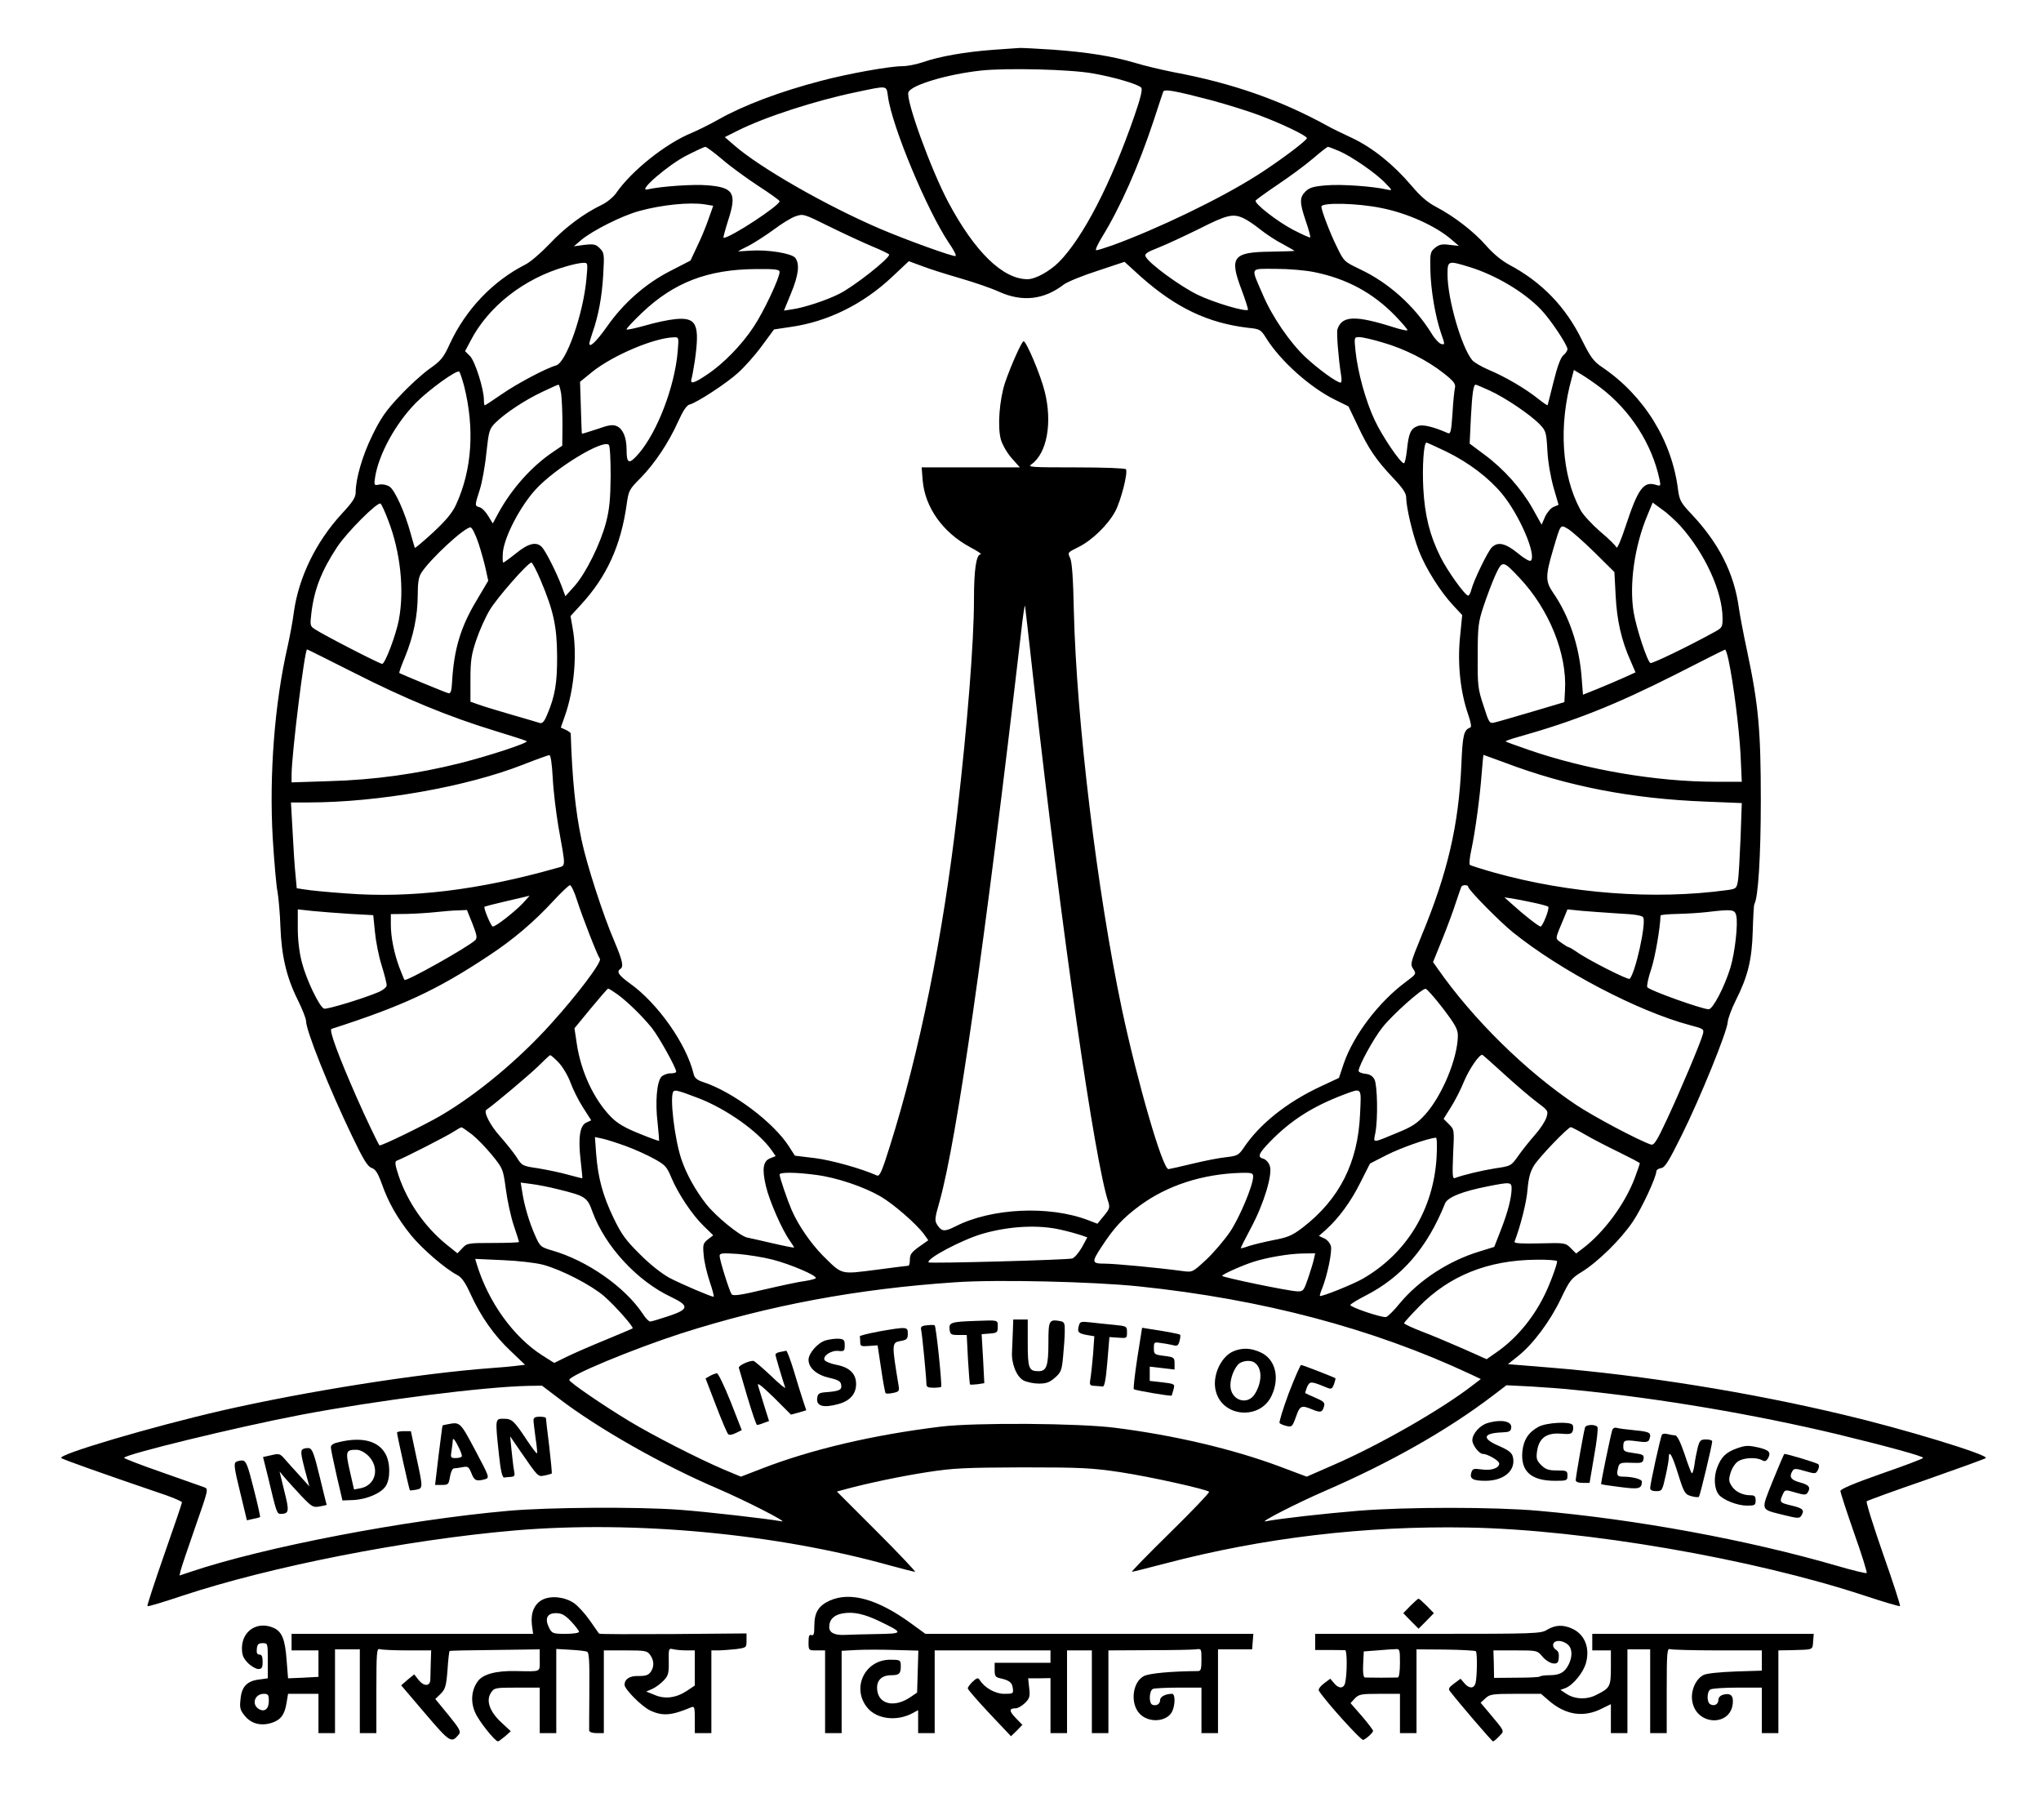 <?xml version="1.0" standalone="no"?>
<!DOCTYPE svg PUBLIC "-//W3C//DTD SVG 20010904//EN"
 "http://www.w3.org/TR/2001/REC-SVG-20010904/DTD/svg10.dtd">
<svg version="1.0" xmlns="http://www.w3.org/2000/svg"
 width="987pt" height="880pt" viewBox="0 0 987 880"
 preserveAspectRatio="xMidYMid meet">

<g transform="translate(0,880) scale(0.1,-0.1)"
fill="#000000" stroke="none">
<path d="M4801 8559 c-132 -10 -255 -31 -336 -59 -32 -11 -77 -20 -101 -20
-61 0 -262 -36 -394 -71 -199 -52 -374 -118 -496 -187 -39 -22 -97 -51 -130
-65 -125 -51 -290 -183 -364 -290 -13 -19 -44 -45 -69 -57 -88 -42 -180 -111
-253 -189 -41 -43 -94 -89 -119 -101 -157 -80 -287 -217 -364 -383 -30 -66
-42 -81 -99 -121 -35 -25 -100 -84 -144 -132 -65 -68 -92 -108 -131 -188 -48
-97 -81 -211 -81 -276 0 -25 -14 -47 -68 -105 -125 -136 -208 -308 -231 -475
-5 -41 -19 -115 -30 -165 -63 -274 -90 -622 -72 -930 7 -112 17 -228 23 -257
5 -29 12 -105 14 -168 5 -140 29 -245 84 -355 22 -45 40 -90 40 -102 0 -46
110 -322 222 -555 55 -115 76 -149 95 -155 19 -7 30 -24 49 -76 31 -89 75
-167 142 -250 54 -66 166 -163 225 -193 20 -11 38 -37 62 -90 50 -110 115
-202 195 -277 l69 -66 -42 -5 c-23 -3 -78 -8 -122 -11 -350 -26 -899 -113
-1305 -206 -338 -78 -792 -212 -774 -229 9 -7 194 -73 461 -164 68 -22 123
-45 123 -50 0 -5 -39 -119 -86 -253 -47 -135 -84 -247 -81 -249 3 -3 78 20
168 50 425 141 1084 271 1609 316 578 49 1262 -15 1816 -170 60 -16 113 -30
119 -30 5 0 -77 87 -184 194 l-194 194 44 12 c104 28 264 62 394 82 122 19
180 22 460 23 285 0 336 -3 471 -23 146 -22 418 -83 431 -95 3 -4 -81 -92
-188 -197 -106 -104 -190 -190 -185 -190 4 0 76 18 160 40 475 125 968 183
1466 174 563 -10 1378 -151 1919 -330 90 -30 166 -52 169 -50 3 3 -34 117 -82
253 -47 135 -83 250 -79 254 5 4 134 51 288 104 154 54 284 101 288 105 16 15
-401 142 -686 209 -456 109 -967 191 -1416 228 l-209 17 49 39 c72 57 155 168
207 277 42 88 50 99 101 130 78 48 190 158 247 243 44 65 113 214 114 244 0 6
10 13 23 15 18 2 37 33 99 158 90 181 220 501 223 548 1 17 19 65 39 105 58
115 78 195 82 335 2 67 5 126 8 131 18 29 31 229 31 501 0 338 -11 462 -66
721 -17 79 -35 173 -40 209 -23 169 -97 314 -230 455 -51 54 -57 66 -64 115
-29 239 -165 458 -368 595 -41 28 -55 47 -97 131 -79 161 -194 280 -352 364
-35 19 -78 54 -110 91 -59 68 -156 143 -244 189 -42 22 -76 52 -119 103 -86
101 -186 182 -285 229 -47 22 -101 48 -120 59 -227 125 -461 207 -745 260 -60
12 -144 32 -186 45 -108 32 -232 52 -400 64 -79 5 -151 9 -159 8 -8 0 -66 -5
-129 -9z m484 -114 c104 -18 221 -53 234 -69 7 -8 -4 -53 -33 -136 -114 -330
-250 -591 -366 -708 -46 -45 -113 -82 -151 -82 -119 0 -254 131 -382 370 -84
157 -208 498 -194 534 14 35 187 87 352 105 123 13 430 6 540 -14z m-991 -111
c19 -145 191 -555 295 -709 23 -33 37 -61 32 -63 -12 -4 -231 75 -361 130
-262 112 -584 296 -710 406 l-45 39 60 30 c132 67 379 147 578 188 152 32 143
33 151 -21z m1565 -19 c73 -20 177 -52 230 -72 107 -40 231 -99 231 -111 -1
-12 -137 -114 -243 -181 -178 -113 -480 -258 -697 -337 -37 -13 -72 -24 -79
-24 -6 0 7 29 29 65 89 145 177 344 250 565 22 69 43 130 45 136 4 15 54 6
234 -41z m-2366 -286 c39 -34 118 -91 174 -128 56 -36 102 -69 103 -74 1 -20
-237 -177 -271 -177 -3 0 8 39 23 87 42 129 25 157 -100 167 -69 6 -226 -5
-292 -20 -49 -11 101 119 190 164 45 23 86 42 91 42 5 0 42 -27 82 -61z m2982
41 c61 -26 181 -109 225 -156 34 -35 34 -36 10 -31 -68 16 -223 27 -294 21
-64 -5 -84 -11 -103 -30 -29 -29 -29 -53 2 -144 14 -40 23 -75 21 -78 -3 -2
-40 15 -83 37 -76 40 -187 126 -181 141 2 4 50 39 108 78 58 39 134 95 170
126 36 31 68 56 72 56 3 0 27 -9 53 -20z m-3068 -258 l42 -7 -23 -65 c-12 -36
-37 -95 -55 -132 l-32 -68 -99 -51 c-119 -61 -226 -155 -306 -270 -49 -69 -84
-103 -84 -80 0 5 7 28 15 52 29 82 46 174 52 280 6 101 5 107 -17 129 -19 19
-29 21 -74 16 l-51 -7 35 30 c55 46 197 118 282 141 110 30 242 43 315 32z
m3274 -18 c126 -25 263 -87 339 -153 l35 -30 -45 5 c-36 5 -50 2 -70 -14 -23
-19 -25 -26 -23 -107 2 -97 24 -226 52 -307 19 -54 19 -56 0 -51 -10 3 -32 26
-47 52 -83 133 -207 244 -345 309 -77 37 -78 38 -112 108 -33 66 -75 177 -75
195 0 21 176 17 291 -7z m-2464 -185 c46 -19 83 -37 83 -40 0 -20 -169 -153
-240 -189 -60 -31 -170 -67 -225 -75 l-44 -7 34 83 c37 89 43 142 21 172 -17
22 -134 41 -218 35 -32 -2 -58 -4 -58 -3 0 1 24 14 53 28 28 15 82 50 119 77
37 28 84 57 105 64 37 13 40 12 163 -49 69 -34 162 -77 207 -96z m1796 136
c18 -8 55 -33 82 -55 28 -22 76 -54 108 -70 31 -17 57 -32 57 -33 0 -1 -53 -3
-117 -4 -181 -2 -199 -26 -139 -184 19 -51 33 -95 31 -97 -11 -11 -165 35
-242 72 -85 41 -234 150 -252 184 -8 14 3 22 62 45 40 16 128 57 197 91 134
68 163 74 213 51z m-1368 -291 c66 -19 150 -48 187 -65 111 -50 216 -39 312
35 17 13 90 43 162 66 l132 44 78 -71 c170 -151 325 -225 519 -248 59 -6 62
-8 90 -53 69 -109 210 -235 329 -294 l67 -33 44 -92 c53 -113 89 -166 171
-253 46 -48 64 -75 64 -94 0 -48 31 -180 61 -258 33 -86 105 -200 168 -267
l42 -45 -11 -111 c-12 -126 2 -261 40 -370 13 -38 17 -61 10 -63 -31 -11 -37
-34 -43 -179 -13 -293 -66 -523 -194 -831 -52 -127 -54 -134 -39 -157 16 -24
15 -25 -36 -63 -131 -97 -253 -258 -300 -395 l-23 -69 -92 -43 c-162 -76 -294
-182 -370 -297 -23 -33 -30 -37 -81 -43 -32 -3 -104 -17 -162 -31 -58 -14
-111 -26 -119 -27 -28 -4 -151 422 -226 775 -120 571 -219 1391 -232 1923 -3
156 -9 239 -18 257 -13 26 -12 27 39 52 67 33 143 107 179 173 28 53 62 186
52 204 -4 5 -105 9 -243 9 -216 0 -235 1 -214 15 75 53 102 201 64 352 -20 81
-89 243 -102 243 -9 0 -62 -119 -90 -201 -27 -83 -37 -213 -20 -274 7 -25 30
-65 52 -90 l40 -45 -238 0 -237 0 5 -63 c11 -130 97 -251 228 -322 36 -19 60
-35 53 -35 -22 0 -33 -73 -33 -220 0 -204 -32 -606 -81 -1030 -69 -599 -182
-1157 -326 -1613 -38 -122 -49 -146 -62 -141 -73 33 -219 74 -299 84 l-98 12
-27 42 c-74 118 -275 269 -420 315 -27 9 -39 20 -43 39 -34 143 -173 341 -308
437 -54 39 -66 57 -46 70 17 11 11 39 -30 136 -53 123 -133 369 -158 489 -29
137 -45 292 -52 513 0 4 -11 12 -24 18 l-24 11 20 57 c45 128 60 301 37 425
l-10 57 52 57 c123 134 191 283 219 480 10 70 12 75 67 130 68 69 137 172 183
275 23 51 41 78 55 81 35 9 178 102 235 154 30 27 82 85 114 129 l59 80 80 12
c179 25 351 110 491 242 l81 76 65 -24 c36 -14 119 -40 185 -59z m-1809 -1
c-15 -171 -98 -407 -147 -420 -45 -12 -186 -86 -261 -138 -44 -30 -81 -55 -84
-55 -2 0 -4 12 -4 27 0 52 -43 187 -67 211 l-24 24 27 51 c86 166 259 301 459
358 33 10 71 18 84 18 24 1 24 1 17 -76z m4270 56 c127 -39 265 -121 346 -206
44 -45 128 -171 128 -191 0 -8 -9 -21 -20 -30 -13 -11 -29 -54 -47 -127 -15
-60 -28 -112 -29 -114 -2 -2 -22 12 -46 31 -60 48 -158 106 -237 139 -36 15
-73 37 -82 48 -52 64 -119 296 -119 414 0 67 2 68 106 36z m-3336 -24 c0 -29
-77 -193 -126 -266 -58 -88 -148 -180 -226 -231 -62 -42 -82 -47 -74 -20 3 9
10 49 16 87 25 177 9 212 -94 202 -33 -3 -99 -17 -146 -31 -47 -13 -87 -22
-90 -19 -3 3 32 40 76 82 153 145 316 208 547 210 97 1 117 -2 117 -14z m2587
-1 c157 -32 284 -101 391 -212 34 -35 61 -67 58 -69 -3 -3 -33 4 -68 15 -183
58 -248 56 -270 -9 -6 -15 5 -147 17 -221 4 -21 3 -38 -2 -38 -18 0 -108 65
-171 124 -75 71 -161 196 -206 303 -58 135 -65 123 64 123 62 0 144 -7 187
-16z m-3080 -386 c-15 -169 -98 -386 -188 -491 -47 -54 -59 -51 -59 19 0 58
-17 99 -46 113 -21 9 -38 7 -97 -14 -39 -13 -72 -23 -73 -22 -1 1 -3 58 -5
126 l-4 125 59 48 c100 80 300 165 395 167 24 1 24 0 18 -71z m3409 46 c106
-30 218 -87 297 -150 48 -38 57 -51 53 -69 -3 -12 -9 -68 -12 -124 -6 -88 -9
-101 -23 -95 -70 31 -122 43 -145 34 -34 -12 -44 -35 -52 -114 -4 -36 -10 -66
-15 -66 -16 0 -104 129 -141 208 -43 91 -82 230 -93 335 -7 66 -6 67 18 67 14
0 64 -11 113 -26z m-4442 -209 c52 -206 39 -407 -39 -576 -18 -39 -48 -75
-110 -133 -47 -43 -87 -77 -89 -75 -1 2 -10 33 -20 69 -28 103 -76 209 -102
227 -14 9 -35 13 -50 10 -25 -5 -26 -4 -20 36 18 112 99 259 196 358 64 65
200 163 211 152 4 -5 14 -35 23 -68z m5494 -8 c145 -109 251 -274 287 -445 7
-32 5 -33 -15 -27 -62 20 -88 -15 -150 -203 -20 -62 -40 -107 -43 -99 -3 8
-38 43 -79 77 -40 35 -83 81 -95 104 -91 167 -107 408 -42 639 l10 38 37 -22
c20 -12 61 -40 90 -62z m-5024 -33 c3 -26 6 -92 6 -148 l-1 -101 -47 -32
c-102 -69 -197 -176 -261 -292 l-28 -52 -22 36 c-12 20 -30 39 -41 42 -25 7
-25 7 0 85 11 34 26 115 32 178 12 108 14 116 45 147 46 45 140 108 225 148
40 19 75 35 79 35 3 0 9 -21 13 -46z m4491 17 c76 -35 197 -117 241 -163 30
-31 32 -39 37 -128 3 -56 16 -129 30 -178 l24 -83 -24 -10 c-13 -5 -31 -26
-41 -47 l-17 -39 -44 79 c-54 95 -138 190 -233 260 l-71 53 6 126 c6 114 12
159 23 159 3 0 34 -13 69 -29z m-4252 -413 c-1 -111 -6 -161 -22 -223 -27
-104 -98 -247 -153 -309 l-44 -49 -18 49 c-25 66 -75 165 -94 187 -26 30 -66
21 -126 -28 -31 -25 -59 -45 -62 -45 -4 0 -4 23 -2 51 8 75 83 220 158 302 95
104 326 244 354 216 6 -5 9 -73 9 -151z m4042 118 c108 -53 203 -125 268 -203
84 -101 168 -296 140 -324 -5 -5 -32 10 -63 36 -60 49 -97 57 -126 28 -20 -20
-89 -163 -99 -205 -4 -16 -11 -28 -15 -28 -15 0 -102 121 -135 189 -51 102
-75 200 -82 327 -6 107 2 224 15 224 3 0 47 -20 97 -44z m-5117 -334 c58 -150
78 -333 51 -478 -14 -74 -67 -214 -81 -214 -12 0 -284 140 -326 168 -22 14
-23 20 -17 71 13 119 50 212 126 327 48 72 194 218 209 209 5 -3 22 -40 38
-83z m6248 -25 c119 -133 204 -318 204 -447 0 -43 -2 -46 -43 -68 -125 -69
-298 -152 -306 -148 -16 10 -68 168 -81 246 -22 133 4 319 66 467 l26 63 45
-33 c25 -17 65 -54 89 -80z m-416 -127 l97 -96 6 -114 c6 -120 28 -217 72
-315 l24 -56 -57 -26 c-31 -14 -88 -38 -127 -54 l-70 -28 -7 89 c-12 150 -60
292 -138 405 -37 54 -37 81 1 209 37 125 34 120 71 99 17 -10 75 -61 128 -113z
m-5396 43 c14 -43 30 -101 36 -130 l11 -51 -55 -93 c-78 -129 -111 -237 -120
-399 -2 -41 -7 -54 -17 -52 -14 3 -231 93 -238 98 -2 2 10 36 27 76 41 100 62
201 62 300 0 62 5 90 18 109 44 68 208 219 237 219 8 0 24 -33 39 -77z m301
-180 c62 -147 78 -222 79 -363 1 -130 -10 -196 -47 -283 -14 -35 -24 -46 -36
-43 -9 3 -70 21 -136 40 -66 19 -138 41 -160 49 l-40 14 0 109 c0 92 5 121 28
189 15 45 44 110 65 145 35 59 185 230 202 230 4 0 25 -39 45 -87z m4732 14
c144 -152 232 -369 221 -547 l-3 -55 -155 -46 c-85 -25 -167 -49 -181 -52 -26
-7 -28 -4 -55 81 -27 81 -29 97 -28 242 0 141 3 162 28 238 15 45 40 112 56
148 35 76 37 76 117 -9z m-2347 -517 c136 -1209 294 -2308 360 -2503 8 -25 5
-34 -22 -66 l-31 -38 -47 18 c-188 71 -466 58 -640 -31 -51 -26 -66 -25 -86 5
-15 23 -15 30 10 117 83 298 218 1238 393 2743 9 83 18 143 20 135 1 -8 21
-179 43 -380z m-3288 57 c246 -125 456 -212 682 -281 82 -25 151 -47 153 -50
8 -8 -176 -69 -322 -106 -208 -52 -414 -81 -632 -87 l-183 -6 0 39 c1 102 63
604 75 604 2 0 104 -51 227 -113z m6647 61 c25 -118 51 -331 58 -455 l6 -133
-125 0 c-289 0 -628 58 -908 155 -58 20 -107 38 -109 40 -2 2 23 11 55 20 278
78 474 156 769 305 127 65 233 118 237 119 4 0 11 -23 17 -51z m-5686 -570 c3
-62 16 -167 27 -233 37 -210 39 -188 -11 -203 -374 -106 -704 -146 -1014 -122
-88 6 -178 15 -200 19 l-40 6 -6 65 c-4 36 -10 129 -14 208 l-8 142 84 0 c337
0 764 75 1039 183 63 25 120 45 126 46 7 1 13 -39 17 -111z m4608 73 c299
-113 608 -173 968 -187 l174 -7 -6 -171 c-4 -94 -9 -187 -13 -207 -6 -35 -9
-37 -53 -43 -351 -48 -761 -17 -1126 85 -60 17 -113 34 -117 37 -4 4 -1 36 7
72 20 94 42 261 50 368 4 50 8 92 9 92 1 0 50 -18 107 -39z m-4491 -663 c28
-87 99 -268 111 -284 11 -14 -105 -169 -238 -316 -153 -170 -355 -339 -533
-443 -79 -46 -290 -149 -295 -143 -7 8 -68 135 -113 238 -87 198 -132 321
-119 325 345 111 510 188 759 353 119 78 221 165 313 265 39 42 75 76 81 77 6
0 22 -33 34 -72z m4310 64 c0 -14 151 -167 215 -219 232 -187 606 -383 858
-450 65 -17 68 -19 62 -43 -10 -39 -112 -281 -176 -417 -48 -103 -61 -122 -76
-117 -65 23 -274 134 -360 191 -243 162 -501 416 -671 660 l-22 31 44 109 c24
59 54 140 66 178 13 39 25 73 27 78 6 10 33 9 33 -1z m-4575 -83 c-44 -44
-127 -109 -142 -109 -8 0 -46 90 -40 96 1 1 50 14 107 27 58 13 107 25 110 26
2 0 -14 -17 -35 -40z m4888 7 c38 -8 71 -17 74 -20 8 -8 -27 -96 -37 -96 -9 0
-83 58 -140 110 l-35 31 35 -5 c19 -3 66 -12 103 -20z m-5718 -55 l110 -6 8
-80 c4 -44 18 -117 32 -161 14 -45 25 -89 25 -98 0 -9 -17 -23 -37 -32 -75
-32 -253 -86 -266 -81 -23 9 -86 141 -107 223 -13 49 -20 110 -20 167 l0 90
73 -8 c39 -4 122 -10 182 -14z m590 -48 c21 -54 24 -68 13 -79 -34 -33 -335
-202 -342 -192 -2 2 -12 28 -24 58 -26 70 -42 147 -42 210 l0 50 78 1 c42 1
106 5 142 9 36 4 84 8 106 8 l42 2 27 -67z m5543 50 c82 -4 115 -10 119 -20
13 -34 -38 -265 -66 -296 -7 -7 -207 94 -260 133 -16 11 -32 20 -35 20 -4 0
-20 10 -35 21 -32 24 -34 10 14 125 l15 37 68 -7 c37 -3 118 -9 180 -13z m568
-9 c10 -39 -6 -180 -28 -253 -29 -94 -85 -201 -105 -201 -32 0 -292 93 -297
107 -3 7 5 47 19 87 19 57 44 202 45 259 0 4 37 7 83 8 45 1 109 5 142 9 119
14 134 13 141 -16z m-5410 -382 c49 -36 118 -103 166 -162 33 -41 118 -193
118 -212 0 -5 -13 -8 -28 -8 -16 0 -36 -8 -44 -17 -22 -25 -30 -123 -18 -222
5 -47 8 -86 7 -87 -1 -2 -45 14 -96 35 -70 28 -105 49 -136 80 -83 85 -146
219 -166 356 l-11 73 78 95 c44 53 82 97 85 97 3 0 24 -13 45 -28z m3992 -68
c60 -79 72 -101 72 -132 -1 -109 -76 -290 -158 -381 -38 -42 -63 -59 -132 -87
-128 -53 -119 -53 -109 -2 13 67 10 229 -4 258 -9 17 -22 26 -45 28 -17 2 -32
8 -32 14 0 24 72 156 115 210 47 60 190 188 209 187 6 0 44 -43 84 -95z
m-4277 -261 c20 -21 46 -65 58 -98 12 -33 39 -87 61 -121 l39 -61 -24 -11
c-31 -14 -40 -74 -27 -184 5 -46 9 -84 8 -85 -1 -1 -32 7 -69 17 -38 11 -103
24 -145 31 -75 11 -78 12 -104 54 -15 23 -52 69 -82 103 -45 50 -79 116 -64
126 30 19 207 168 248 208 30 30 57 55 60 56 3 1 22 -15 41 -35z m4572 -56
c56 -51 127 -112 158 -135 56 -42 57 -43 47 -76 -6 -18 -30 -55 -54 -82 -24
-27 -60 -72 -80 -100 -36 -51 -36 -52 -112 -63 -69 -11 -156 -32 -196 -47 -12
-5 -13 12 -9 114 6 119 6 120 -20 146 l-26 26 35 56 c20 31 49 88 65 128 25
58 71 126 87 126 2 0 49 -42 105 -93z m-3895 -117 c135 -52 289 -161 353 -251
l20 -29 -25 -10 c-36 -13 -42 -51 -22 -136 17 -72 78 -211 116 -264 11 -16 20
-30 20 -32 0 -2 -46 7 -102 20 -57 13 -112 26 -124 28 -34 6 -152 102 -199
162 -51 65 -96 145 -120 217 -33 97 -58 309 -38 328 8 8 24 4 121 -33z m3199
-77 c-10 -235 -100 -412 -278 -549 -50 -38 -71 -47 -140 -60 -45 -9 -99 -22
-120 -29 -22 -8 -39 -12 -39 -10 0 3 22 46 49 97 63 117 107 262 91 302 -5 15
-19 30 -30 33 -31 8 -24 25 30 81 102 105 206 171 355 228 94 35 88 40 82 -93z
m-4295 -98 c24 -19 68 -64 98 -101 52 -64 53 -67 66 -163 7 -54 24 -133 38
-175 14 -42 26 -79 26 -81 0 -3 -56 -5 -125 -5 -122 0 -127 -1 -149 -25 l-24
-25 -56 45 c-103 85 -184 201 -228 329 -18 55 -20 70 -9 74 27 9 247 121 276
141 17 11 33 20 36 20 3 1 26 -15 51 -34z m5387 -3 c36 -21 110 -59 164 -85
53 -26 97 -49 97 -52 0 -2 -11 -35 -25 -72 -47 -124 -147 -260 -249 -338 l-34
-26 -26 26 c-26 26 -28 26 -151 23 -86 -2 -124 0 -121 8 29 76 59 194 63 254
5 55 13 85 31 114 24 40 165 186 178 186 4 0 37 -17 73 -38z m-4644 -53 c44
-16 106 -44 138 -62 53 -29 62 -38 84 -92 33 -78 100 -179 157 -234 l45 -44
-26 -20 c-23 -19 -25 -25 -20 -76 2 -31 16 -89 29 -128 14 -40 22 -73 19 -73
-13 0 -158 62 -215 92 -36 20 -94 65 -142 114 -68 67 -89 96 -127 175 -52 108
-75 193 -84 309 l-6 82 34 -7 c19 -4 70 -20 114 -36z m3922 -56 c-15 -251
-145 -464 -357 -586 -47 -27 -201 -89 -207 -83 -2 1 3 18 11 37 24 60 49 177
42 204 -4 14 -18 31 -32 37 l-26 12 34 30 c62 56 121 136 167 229 l46 91 82
42 c68 34 197 80 237 83 5 1 6 -41 3 -96z m-3000 -84 c101 -13 232 -58 311
-104 64 -37 177 -136 212 -185 l19 -27 -44 -31 c-36 -26 -45 -37 -45 -62 0
-16 -3 -30 -7 -30 -5 0 -75 -9 -158 -20 -173 -22 -161 -25 -256 69 -59 60
-119 147 -151 221 -21 49 -58 157 -58 171 0 12 82 11 177 -2z m2113 -8 c0 -42
-65 -197 -111 -266 -27 -40 -79 -101 -115 -135 -67 -62 -67 -62 -114 -56 -117
16 -330 36 -377 36 -64 0 -65 7 -17 80 61 94 105 141 185 200 133 98 304 154
492 159 50 1 57 -1 57 -18z m-3359 -62 c130 -32 139 -38 164 -108 61 -167 216
-335 380 -412 90 -43 87 -60 -13 -93 -42 -14 -82 -26 -88 -26 -6 0 -23 17 -36
38 -86 129 -268 257 -439 306 -55 16 -58 19 -82 74 -28 63 -52 144 -62 211
l-7 43 53 -7 c30 -4 88 -15 130 -26z m4609 4 c-1 -46 -18 -113 -52 -200 l-32
-82 -71 -22 c-149 -45 -292 -138 -386 -251 -28 -35 -58 -64 -66 -66 -18 -5
-173 47 -173 58 0 4 32 24 71 44 179 91 301 233 387 447 12 30 84 59 208 83
106 21 114 21 114 -11z m-2180 -199 c36 -8 79 -20 97 -26 l31 -11 -26 -48
c-15 -26 -36 -51 -47 -54 -22 -7 -688 -25 -694 -19 -16 16 161 110 262 139
129 37 271 44 377 19z m-1396 -144 c87 -22 218 -78 211 -90 -3 -4 -26 -10 -52
-14 -27 -3 -115 -22 -197 -41 -117 -28 -151 -32 -158 -23 -12 18 -58 166 -58
185 0 14 11 15 88 10 48 -4 123 -16 166 -27z m2620 3 c-3 -16 -16 -57 -28 -93
-21 -61 -24 -65 -52 -64 -42 1 -364 68 -364 75 0 7 98 51 152 68 65 21 172 39
236 40 l62 1 -6 -27z m-3729 -28 c90 -24 233 -98 296 -152 53 -46 146 -151
138 -156 -2 -2 -62 -27 -134 -57 -71 -29 -156 -66 -188 -82 l-57 -28 -57 36
c-141 90 -262 259 -318 443 l-7 24 133 -6 c75 -3 160 -13 194 -22z m4905 17
c0 -18 -38 -120 -65 -172 -56 -111 -137 -206 -230 -270 l-46 -32 -112 50 c-62
27 -151 65 -199 83 -49 19 -88 37 -88 41 0 4 33 40 73 81 146 149 333 224 565
226 56 1 102 -3 102 -7z m-2022 -122 c596 -62 1129 -203 1600 -423 l53 -25
-38 -29 c-149 -116 -452 -290 -676 -387 l-128 -56 -133 50 c-223 83 -506 150
-791 186 -174 23 -682 26 -845 6 -328 -40 -626 -110 -866 -203 l-101 -39 -84
35 c-126 54 -341 164 -457 234 -127 77 -285 185 -289 198 -7 20 310 151 542
226 423 135 848 215 1325 247 200 14 668 3 888 -20z m-2808 -540 c190 -146
504 -324 771 -438 137 -59 344 -165 309 -158 -64 12 -369 47 -495 56 -204 15
-633 12 -825 -5 -498 -44 -1182 -175 -1538 -295 l-54 -18 5 22 c2 11 34 106
70 209 65 186 66 188 44 196 -12 4 -104 37 -204 72 -101 35 -183 67 -183 70 0
16 546 149 855 208 369 70 879 135 1098 140 l68 1 79 -60z m4920 39 c412 -41
869 -119 1270 -215 239 -58 410 -105 410 -113 0 -4 -90 -38 -200 -76 -134 -47
-200 -75 -200 -84 0 -8 30 -100 66 -203 37 -104 64 -191 61 -194 -2 -3 -69 13
-147 36 -432 125 -965 223 -1440 265 -212 19 -642 19 -872 0 -160 -13 -383
-38 -448 -51 -34 -7 151 88 285 146 314 136 594 294 813 461 l67 51 120 -6
c66 -4 163 -11 215 -17z"/>
<path d="M4715 2413 c-116 -4 -127 -8 -123 -41 3 -24 7 -27 43 -27 l40 0 6
-118 c4 -65 8 -120 10 -121 2 -2 19 -1 37 1 l32 5 -6 118 -7 119 39 3 c36 3
39 5 39 33 0 34 4 32 -110 28z"/>
<path d="M4898 2363 c-1 -32 -3 -76 -4 -98 -4 -58 22 -122 56 -140 16 -8 49
-15 74 -15 36 0 52 6 78 29 29 25 33 36 39 102 4 41 8 95 8 120 1 41 -2 47
-21 51 -55 10 -58 4 -58 -103 0 -114 -9 -139 -48 -139 -47 0 -52 14 -52 137
l0 113 -35 0 -35 0 -2 -57z"/>
<path d="M5217 2389 c-8 -30 -3 -36 39 -44 l36 -6 -6 -87 c-4 -48 -10 -102
-13 -119 -5 -30 -3 -33 21 -34 14 -1 32 -2 39 -3 8 -1 15 34 22 119 l10 120
43 -3 c41 -3 42 -3 42 26 0 29 -1 30 -62 36 -35 3 -86 9 -114 12 -47 5 -52 4
-57 -17z"/>
<path d="M4482 2392 c-27 -3 -31 -7 -27 -25 5 -24 25 -230 25 -259 0 -14 8
-18 33 -18 19 0 36 2 38 4 6 6 -24 293 -31 298 -3 2 -20 2 -38 0z"/>
<path d="M4250 2362 c-52 -10 -94 -20 -92 -24 1 -5 2 -17 2 -29 0 -18 5 -20
42 -17 l42 3 17 -113 c9 -62 19 -116 22 -119 3 -2 20 -2 37 2 28 6 30 9 25 38
-33 201 -33 205 10 213 30 5 35 10 35 35 0 34 -2 35 -140 11z"/>
<path d="M5500 2235 c-12 -80 -20 -148 -17 -152 7 -6 178 -35 183 -31 1 2 5
15 9 30 7 26 6 27 -54 34 l-61 7 0 34 0 35 60 -7 60 -7 0 30 c0 28 -3 30 -50
36 -48 6 -50 8 -50 37 0 31 0 31 43 24 23 -3 49 -9 58 -11 12 -3 19 4 23 22 4
14 5 28 3 30 -3 4 -56 14 -153 29 l-31 5 -23 -145z"/>
<path d="M3993 2319 c-38 -11 -83 -62 -83 -94 0 -39 39 -73 100 -87 44 -10 56
-17 58 -35 4 -24 -10 -30 -78 -35 -28 -2 -36 -8 -38 -27 -6 -40 29 -50 102
-30 56 15 86 49 86 97 0 50 -32 81 -96 93 -26 5 -51 15 -56 22 -12 19 31 49
66 45 28 -3 31 0 31 27 0 26 -4 30 -30 32 -16 1 -44 -3 -62 -8z"/>
<path d="M5964 2266 c-62 -27 -104 -123 -84 -194 33 -126 216 -139 270 -19 40
87 17 176 -54 208 -48 22 -89 23 -132 5z m102 -54 c38 -25 39 -92 3 -151 -36
-60 -119 -32 -119 41 0 33 16 77 37 100 16 18 59 24 79 10z"/>
<path d="M3773 2263 c-13 -2 -23 -8 -23 -13 0 -7 34 -121 47 -159 4 -9 -28 17
-69 57 -42 39 -80 72 -85 72 -25 0 -74 -24 -70 -34 2 -6 21 -71 42 -143 22
-73 42 -133 46 -133 4 0 19 4 33 10 l25 9 -23 73 c-12 40 -26 84 -30 98 -6 18
15 2 76 -57 l83 -83 37 10 37 11 -14 42 c-8 23 -28 88 -45 145 -17 56 -34 101
-38 101 -4 -1 -17 -4 -29 -6z"/>
<path d="M6232 2063 c-28 -76 -48 -141 -44 -144 4 -4 19 -11 34 -14 25 -6 28
-3 45 44 19 55 26 58 79 36 41 -17 49 -14 57 16 5 17 -3 24 -41 40 -26 11 -48
22 -50 23 -1 2 3 15 9 30 13 28 19 28 87 0 31 -13 33 -12 43 13 5 14 8 27 7
29 -5 4 -158 64 -166 64 -4 0 -31 -62 -60 -137z"/>
<path d="M3433 2147 l-21 -12 50 -130 c27 -71 54 -134 59 -139 5 -6 20 -4 37
5 l29 14 -54 138 c-30 75 -60 137 -66 137 -7 -1 -22 -6 -34 -13z"/>
<path d="M2580 1933 c0 -10 5 -49 10 -87 6 -38 9 -71 7 -73 -3 -2 -23 25 -46
59 -65 99 -75 108 -115 108 -42 0 -42 3 -23 -175 8 -76 16 -110 25 -109 6 1
21 2 33 3 17 1 20 6 15 29 -3 15 -8 59 -12 97 l-7 70 48 -70 c89 -129 86 -126
120 -119 16 3 31 8 33 9 2 2 -4 61 -12 132 -9 71 -16 132 -16 136 0 4 -13 7
-30 7 -22 0 -30 -5 -30 -17z"/>
<path d="M2163 1913 c-13 -2 -23 -5 -23 -6 -1 -1 -9 -66 -19 -144 l-17 -143
33 0 c31 0 33 3 39 40 4 22 12 40 19 40 7 0 26 3 42 6 26 5 30 2 43 -30 14
-36 24 -40 67 -28 21 7 19 12 -49 140 -74 139 -73 137 -135 125z m70 -155 c-2
-5 -16 -8 -30 -8 -24 0 -25 2 -19 38 3 20 6 44 6 52 1 8 12 -5 24 -30 13 -25
22 -48 19 -52z"/>
<path d="M1920 1873 c0 -12 59 -276 62 -279 2 -1 15 0 31 3 33 7 33 8 0 160
l-26 123 -34 0 c-18 0 -33 -3 -33 -7z"/>
<path d="M1643 1828 c-30 -6 -43 -14 -43 -26 0 -9 13 -71 28 -137 l28 -120 53
2 c64 3 134 33 156 67 24 36 23 116 -2 158 -35 61 -112 81 -220 56z m138 -67
c57 -57 37 -142 -37 -157 l-32 -6 -20 88 c-22 97 -20 104 31 104 18 0 39 -11
58 -29z"/>
<path d="M1463 1792 c-10 -6 -7 -28 10 -94 l23 -85 -46 51 c-26 28 -58 64 -72
80 -23 27 -28 29 -65 20 l-41 -9 25 -100 c40 -169 42 -175 61 -175 40 1 42 12
17 110 l-23 95 25 -30 c14 -16 50 -56 80 -88 51 -53 57 -57 89 -51 19 3 34 7
34 8 -1 0 -16 62 -34 136 -27 112 -36 135 -52 138 -10 1 -25 -1 -31 -6z"/>
<path d="M1141 1731 c-11 -7 -8 -32 20 -145 l33 -137 31 7 c16 3 31 7 33 9 1
1 -12 63 -31 136 -28 111 -36 134 -53 137 -10 1 -25 -2 -33 -7z"/>
<path d="M7193 1919 c-37 -11 -73 -52 -73 -83 0 -23 33 -66 51 -66 23 0 79
-33 79 -46 0 -23 -39 -36 -85 -29 -39 5 -44 4 -50 -16 -9 -29 8 -39 68 -39 91
0 149 51 133 116 -5 20 -21 32 -66 52 -85 36 -80 62 12 66 36 1 44 5 46 22 5
32 -47 43 -115 23z"/>
<path d="M7440 1901 c-48 -26 -72 -62 -78 -119 -9 -96 42 -142 158 -142 57 0
60 1 60 25 0 23 -3 25 -50 25 -41 0 -56 5 -77 26 -22 22 -25 32 -20 67 9 63
45 90 114 85 45 -4 54 -2 59 14 3 10 2 22 -1 28 -11 18 -127 12 -165 -9z"/>
<path d="M7665 1898 c-6 -18 -45 -239 -45 -255 0 -8 13 -13 33 -13 l34 0 22
130 c13 71 20 134 16 140 -9 14 -55 13 -60 -2z"/>
<path d="M7796 1883 c-9 -31 -56 -257 -53 -259 1 -2 42 -8 91 -14 91 -12 105
-9 106 26 0 12 -45 24 -91 24 -30 0 -33 8 -23 47 5 19 12 22 63 20 50 -2 56 0
59 19 3 19 -3 22 -47 28 -45 6 -51 9 -51 31 0 32 6 34 67 26 40 -6 53 -4 58 7
13 34 5 39 -67 46 -40 4 -81 9 -90 12 -10 3 -19 -2 -22 -13z"/>
<path d="M8037 1863 c-7 -11 -57 -238 -57 -258 0 -10 10 -15 29 -15 28 0 30 3
45 71 9 39 16 80 16 90 0 42 17 13 45 -78 29 -92 33 -98 63 -107 18 -5 35 -7
38 -3 5 5 64 250 64 268 0 5 -13 9 -30 9 -26 0 -31 -5 -40 -39 -5 -21 -13 -59
-16 -85 -4 -26 -10 -43 -13 -39 -4 4 -20 47 -36 96 -20 58 -35 87 -45 87 -8 0
-25 3 -36 6 -12 3 -24 2 -27 -3z"/>
<path d="M8397 1796 c-51 -19 -73 -40 -93 -92 -18 -47 -14 -104 8 -131 21 -26
90 -53 136 -53 38 0 42 2 42 25 0 20 -5 25 -24 25 -39 0 -74 17 -92 45 -14 22
-15 32 -5 64 6 21 22 46 36 55 27 18 87 21 115 6 15 -8 21 -6 31 11 14 27 3
38 -47 50 -51 11 -62 11 -107 -5z"/>
<path d="M8573 1640 c-59 -149 -63 -136 55 -166 64 -16 74 -16 82 -4 18 28 10
37 -45 50 -59 14 -61 16 -44 54 11 24 12 24 62 9 41 -12 51 -12 58 -1 17 26 8
38 -36 50 -45 12 -55 27 -36 57 7 11 17 11 60 -2 49 -14 52 -14 62 5 6 11 7
24 2 28 -7 7 -150 50 -164 50 -2 0 -27 -59 -56 -130z"/>
<path d="M2623 1065 c-39 -21 -57 -62 -51 -120 l6 -45 -584 0 -584 0 0 -40 0
-40 65 0 65 0 0 -64 0 -64 -74 -4 -73 -3 -7 88 c-7 98 -22 137 -61 155 -78 36
-154 -12 -155 -96 0 -35 6 -49 29 -73 16 -16 39 -29 50 -29 17 0 21 6 21 35 0
25 -4 35 -16 35 -11 0 -14 8 -12 28 2 21 8 27 28 27 25 0 25 -1 25 -85 l0 -85
-43 -6 c-58 -7 -84 -35 -89 -96 -5 -42 -1 -53 22 -81 31 -37 78 -49 130 -32
43 14 62 40 71 98 l7 42 73 0 74 0 0 -95 0 -95 40 0 40 0 0 203 0 202 60 0 60
0 0 -202 0 -203 40 0 40 0 0 206 c0 184 2 205 16 200 9 -3 68 -6 132 -6 l117
0 -2 -62 c-1 -35 -2 -71 -2 -81 -2 -31 -31 -32 -56 -1 l-22 28 -32 -26 -31
-27 115 -135 c122 -143 128 -146 164 -102 11 13 3 28 -50 93 l-64 78 26 25
c22 22 27 37 33 115 3 49 8 90 10 92 1 2 100 4 219 5 l217 3 0 -52 c0 -60 10
-55 -116 -53 -96 2 -159 -15 -184 -50 -31 -43 -35 -100 -12 -151 18 -42 96
-139 110 -139 4 0 19 12 35 25 l27 24 -45 42 c-57 52 -76 106 -51 144 16 24
20 25 126 25 l110 0 0 -110 0 -110 40 0 40 0 0 204 0 203 68 -4 c37 -2 73 -6
80 -9 11 -3 13 -43 12 -186 -1 -101 -1 -189 -1 -195 1 -8 15 -13 36 -13 l35 0
0 200 0 200 104 0 c97 0 106 -2 120 -22 20 -28 20 -58 2 -83 -11 -15 -25 -19
-57 -19 -43 2 -68 -14 -69 -42 0 -22 85 -107 125 -125 60 -28 103 -24 198 16
15 6 17 0 17 -59 l0 -66 40 0 40 0 0 200 0 200 33 0 c17 0 56 3 85 6 51 7 52
7 52 41 l0 35 -355 -3 c-195 -1 -356 -1 -358 2 -2 2 -22 31 -45 64 -23 33 -58
71 -77 84 -45 30 -110 37 -152 16z m139 -105 c21 -23 38 -45 38 -50 0 -6 -29
-10 -65 -10 -61 0 -65 2 -79 28 -23 45 -11 72 32 72 28 0 43 -8 74 -40z m556
-140 l42 0 0 -85 0 -85 -39 -26 c-52 -34 -106 -41 -156 -19 l-40 16 30 13 c17
8 41 26 55 41 22 23 25 36 24 92 -1 61 0 64 20 59 12 -3 40 -6 64 -6z m-2018
-245 c0 -39 -21 -55 -49 -38 -36 23 -19 73 25 73 21 0 24 -5 24 -35z"/>
<path d="M4013 1061 c-55 -25 -75 -58 -75 -122 0 -39 -3 -49 -14 -45 -11 4
-14 -5 -14 -34 0 -40 0 -40 40 -40 l40 0 0 -200 0 -200 40 0 40 0 0 199 0 199
72 4 c39 2 122 2 185 0 l114 -3 -3 -102 -3 -101 -34 -23 c-76 -51 -152 -34
-159 36 -5 45 21 71 68 71 40 0 47 8 46 50 -1 23 -4 25 -52 25 -124 -1 -188
-140 -108 -234 45 -53 139 -65 214 -26 l30 16 0 -56 0 -55 40 0 40 0 0 200 0
200 280 0 280 0 0 -30 0 -30 -135 0 -135 0 0 -35 c0 -30 4 -35 28 -40 43 -10
57 -20 60 -49 3 -25 1 -26 -42 -26 -43 0 -95 29 -119 68 -7 11 -14 9 -33 -9
-13 -12 -24 -27 -24 -33 1 -6 48 -60 105 -121 l104 -110 28 27 27 28 -32 33
c-33 34 -33 47 0 47 10 0 31 12 45 26 22 22 25 32 20 72 l-5 47 54 0 54 1 0
-133 0 -133 40 0 40 0 0 200 0 200 60 0 60 0 0 -200 0 -200 40 0 40 0 0 200 0
200 198 1 c108 0 209 2 225 4 27 4 27 3 27 -51 0 -45 -3 -54 -17 -54 -133 -1
-235 -11 -261 -24 -56 -29 -68 -132 -21 -182 44 -47 134 -40 158 12 15 34 14
84 -1 84 -32 0 -58 -14 -58 -30 0 -19 -17 -30 -37 -23 -19 7 -16 70 3 77 9 3
65 6 125 6 l109 0 0 -110 0 -110 40 0 40 0 0 203 0 202 82 0 83 0 3 38 3 37
-793 0 -793 0 -70 51 c-161 117 -293 154 -392 110z m242 -101 c116 -56 115
-59 -15 -61 -63 -1 -131 -3 -151 -4 -52 -3 -79 10 -79 38 0 36 23 59 66 66 51
9 105 -3 179 -39z"/>
<path d="M6820 1035 l-34 -35 37 -38 37 -37 37 37 37 38 -34 35 c-19 19 -37
35 -40 35 -3 0 -21 -16 -40 -35z"/>
<path d="M7482 920 c-31 -19 -50 -20 -577 -20 l-545 0 0 -39 0 -39 68 0 c37 0
72 -1 77 -1 10 -1 10 -113 0 -158 -7 -29 -32 -29 -54 -1 l-18 21 -31 -23 c-18
-14 -28 -28 -24 -35 30 -49 206 -244 215 -238 21 11 47 36 47 44 0 4 -24 36
-54 71 l-55 63 21 23 c20 20 31 22 120 22 l98 0 0 -95 0 -95 40 0 40 0 0 203
0 202 141 -1 c77 -1 143 -5 146 -8 8 -8 6 -130 -2 -156 -8 -26 -32 -25 -54 2
l-18 21 -31 -23 c-26 -20 -30 -26 -19 -39 49 -63 202 -241 207 -241 4 0 17 11
30 25 26 27 29 20 -47 111 l-43 51 23 21 c21 20 34 22 146 22 l123 0 36 -31
c82 -72 171 -86 261 -39 l41 20 0 -70 0 -70 40 0 40 0 0 203 0 202 55 0 55 0
0 -202 0 -203 40 0 40 0 0 206 c0 184 2 205 16 200 9 -3 112 -6 230 -6 l214 0
0 -49 0 -49 -127 -4 c-78 -3 -139 -9 -155 -17 -37 -19 -62 -74 -55 -123 17
-126 197 -129 197 -3 0 29 -14 39 -46 31 -15 -4 -24 -14 -24 -25 0 -22 -21
-33 -40 -21 -17 10 -16 60 1 71 8 5 67 9 132 9 l117 0 0 -110 0 -110 40 0 40
0 0 200 0 200 60 1 c111 3 105 0 108 42 l3 37 -535 0 -536 0 0 -40 0 -40 45 0
45 0 0 -83 c0 -92 -4 -99 -70 -132 -46 -24 -101 -22 -142 3 l-32 21 25 9 c37
15 87 76 99 123 19 71 -6 135 -65 163 -44 21 -83 20 -123 -4z m106 -78 c16
-21 15 -57 -3 -92 -19 -37 -43 -50 -93 -50 -21 0 -41 -3 -45 -6 -3 -4 -55 -6
-114 -6 l-108 -1 -1 67 -2 66 106 0 c105 0 106 0 131 -30 14 -17 37 -31 51
-33 21 -2 26 3 28 27 2 19 -2 32 -12 38 -19 11 -21 34 -3 41 18 8 50 -3 65
-21z m-818 -83 c0 -39 -4 -69 -10 -70 -5 0 -41 -1 -80 -1 -38 0 -75 1 -80 1
-7 1 -10 25 -8 64 l3 62 65 5 c36 3 75 6 88 6 21 2 22 -2 22 -67z"/>
</g>
</svg>
